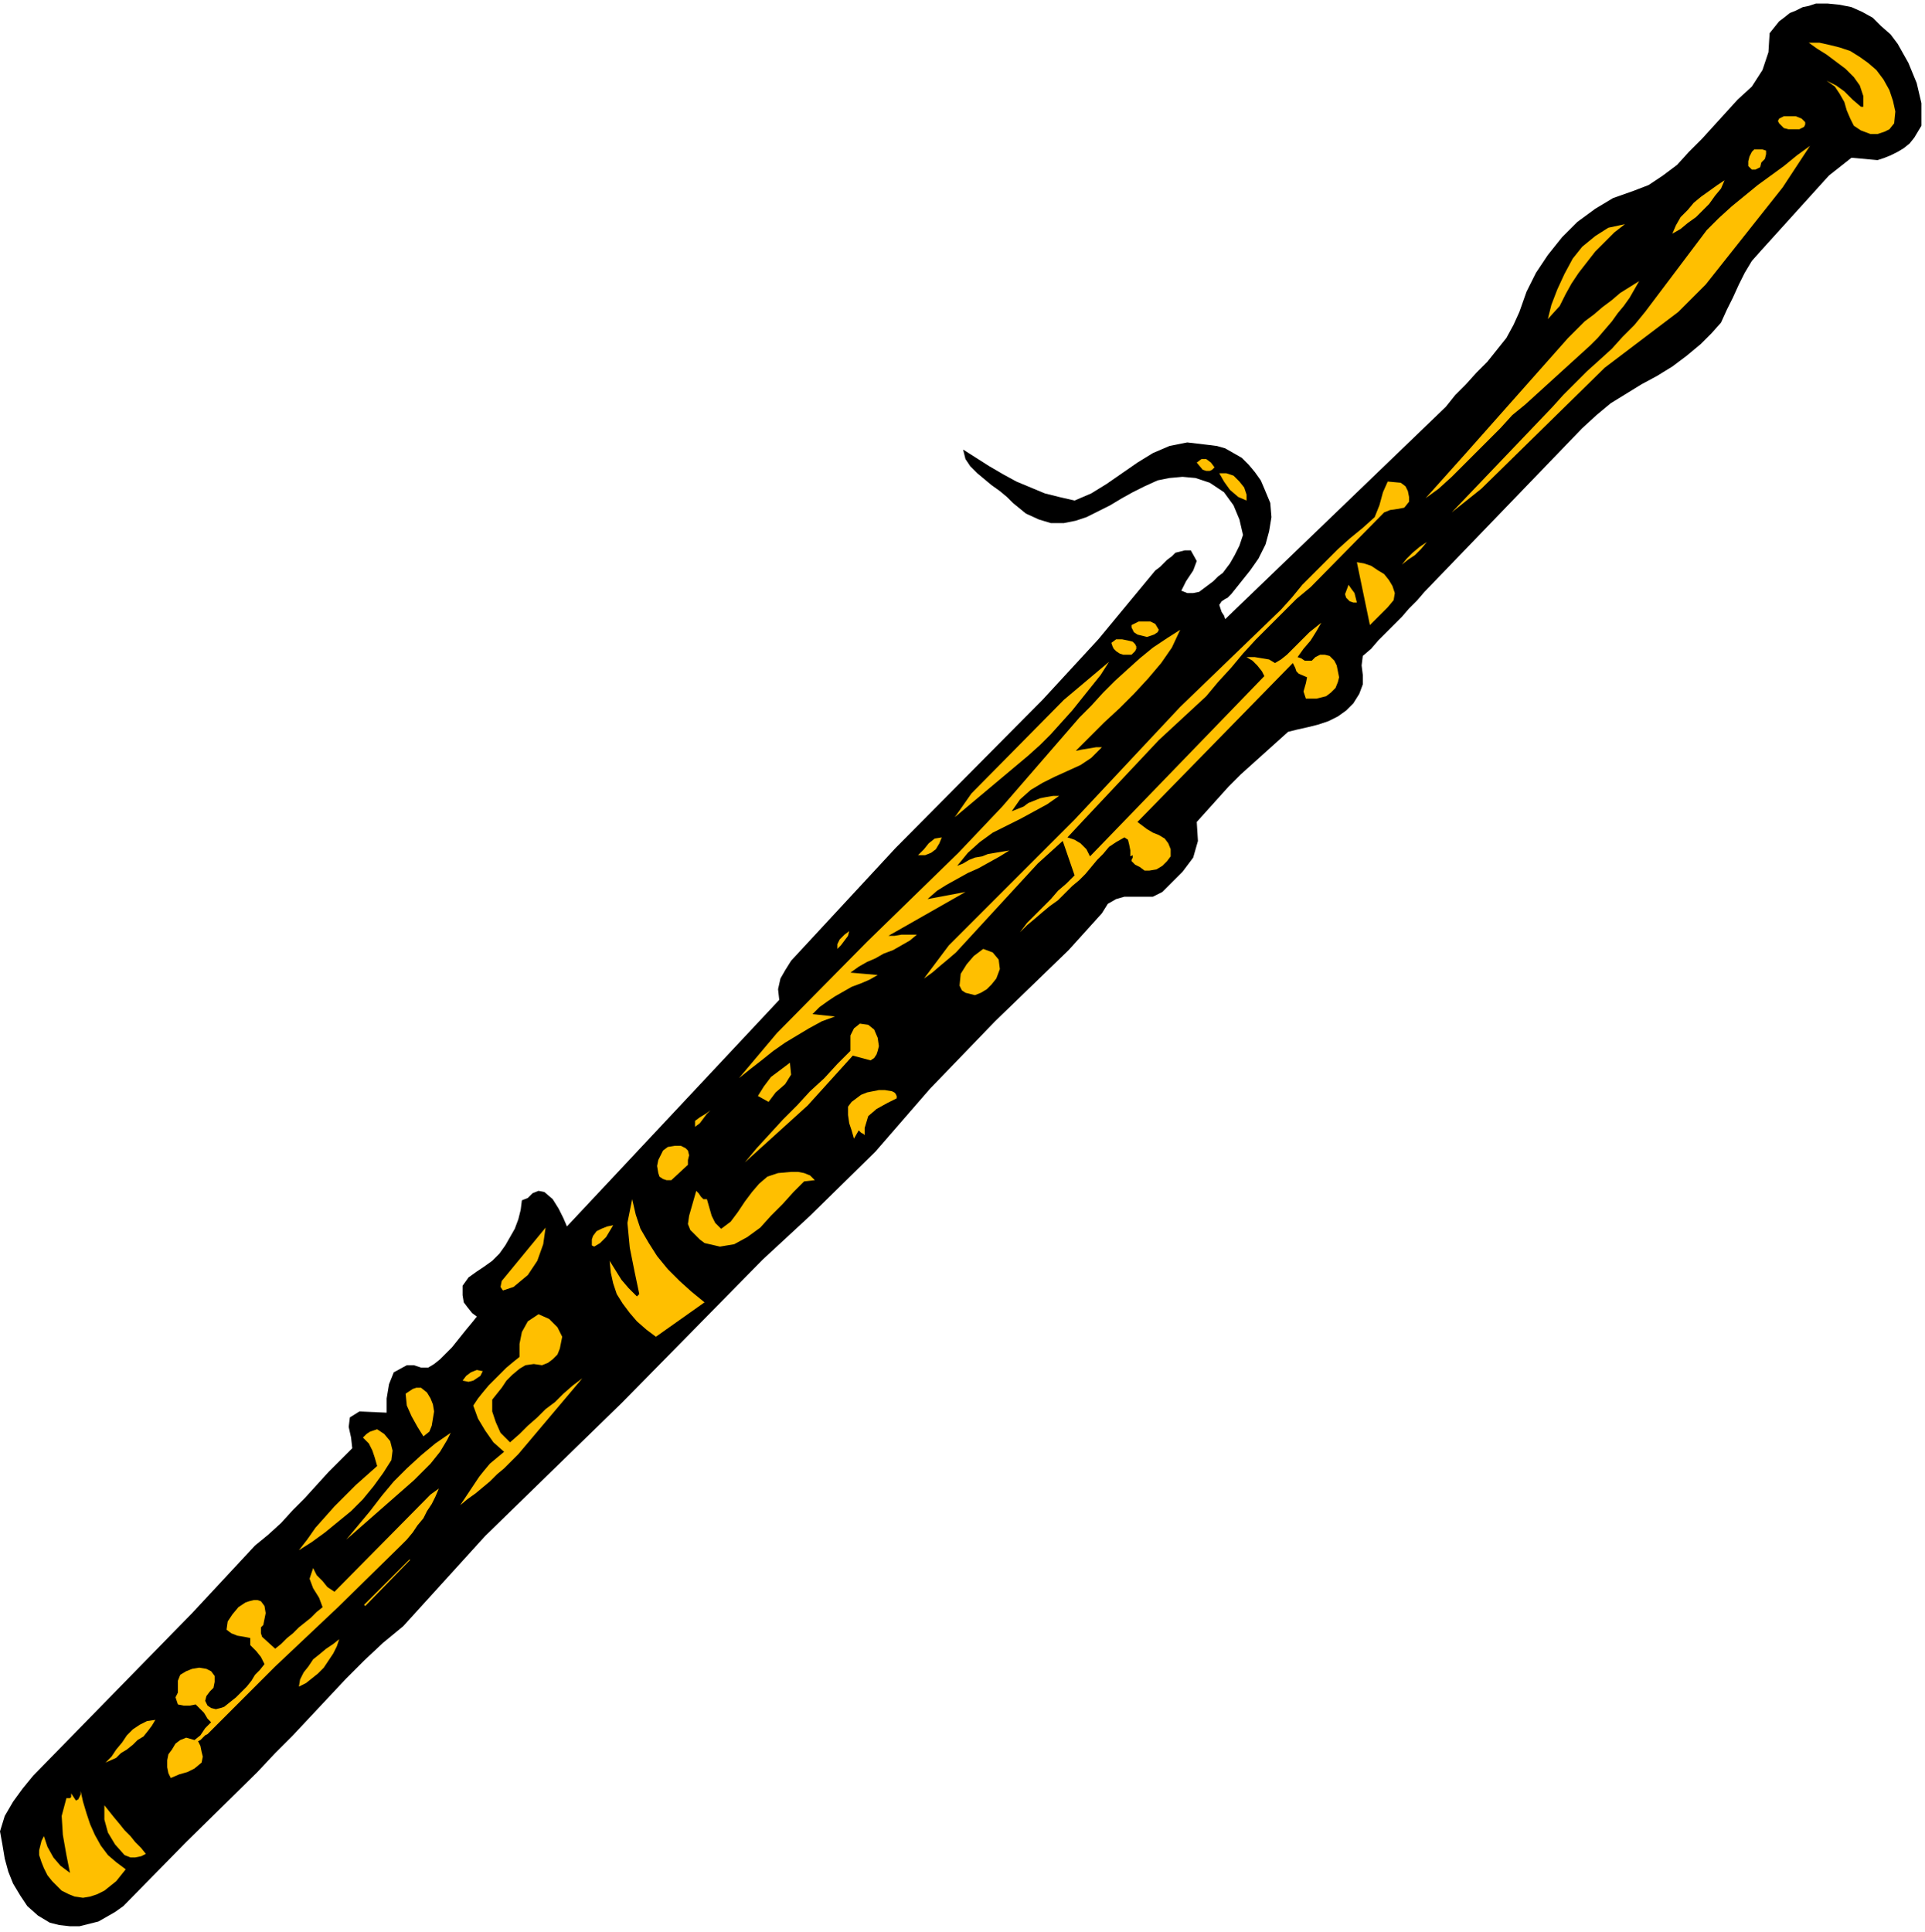 <svg xmlns="http://www.w3.org/2000/svg" width="1.623in" height="1.629in" fill-rule="evenodd" stroke-linecap="round" preserveAspectRatio="none" viewBox="0 0 1623 1629"><style>.pen1{stroke:none}.brush3{fill:#ffbf00}</style><path d="m1620 106-3 5-3 5-4 5-5 4-5 3-6 3-5 2-6 2-22-2-19 15-57 63-8 9-6 10-5 10-5 11-5 10-5 11-8 9-9 9-12 10-12 9-13 8-13 7-13 8-13 8-12 10-12 11-133 138-6 7-7 7-6 7-7 7-6 6-7 7-6 7-7 6-1 8 1 8v8l-3 8-5 8-6 6-7 5-8 4-9 3-8 2-9 2-8 2-10 9-10 9-10 9-10 9-10 10-9 10-9 10-9 10 1 16-4 14-9 12-11 11-6 6-8 4h-24l-7 2-7 4-5 8-28 31-62 60-55 57-46 53-55 54-40 37-119 121-115 112-69 76-17 14-16 15-15 15-15 16-15 16-15 16-15 15-15 16-60 59-53 54-7 5-7 4-7 4-8 2-8 2h-8l-9-1-8-2-10-6-9-8-6-9-6-10-4-10-3-11-2-12-2-11 4-13 7-12 8-11 9-11 134-137 53-57 11-9 11-10 10-11 10-10 10-11 10-11 10-10 10-10-1-9-2-9 1-8 8-5 23 1v-12l2-12 4-10 11-6h6l6 2h6l5-3 5-4 5-5 5-5 4-5 4-5 4-5 5-6 4-5-4-3-4-5-3-4-1-6v-8l5-7 7-5 6-4 7-5 6-6 5-7 4-7 4-7 3-8 2-8 1-8 5-2 4-4 5-2 5 1 7 6 5 8 4 8 3 7 179-191-1-9 2-9 4-7 5-8 88-95 124-125 47-51 48-58 4-3 3-3 3-3 4-3 3-3 4-1 4-1h5l5 9-3 8-6 9-4 8 5 2h5l5-1 4-3 4-3 4-3 4-4 4-3 6-8 4-7 4-8 3-9-3-13-5-12-8-11-12-8-12-4-11-1-11 1-10 2-11 5-10 5-9 5-10 6-10 5-10 5-9 3-10 2h-11l-10-3-11-5-11-9-5-5-6-5-7-5-6-5-6-5-6-6-4-6-2-8 11 7 11 7 12 7 11 6 12 5 12 5 12 3 13 3 14-6 13-8 13-9 13-9 13-8 14-6 15-3 17 2 8 1 7 2 7 4 7 4 6 6 5 6 5 7 3 7 5 12 1 12-2 12-3 11-6 12-7 10-8 10-8 10-3 3-2 1-3 2-2 3 1 3 1 3 2 3 1 3 186-179 8-10 9-9 9-10 9-9 8-10 8-10 6-11 5-11 6-17 8-16 10-15 12-15 13-13 15-11 15-9 17-6 13-5 12-8 12-9 10-11 11-11 10-11 10-11 10-11 12-11 9-14 5-15 1-16 4-5 4-5 4-3 5-4 5-2 6-3 5-1 6-2h10l10 1 10 2 9 4 9 5 7 7 8 7 6 8 9 16 7 17 4 17v19z" class="pen1" style="fill:#000"/><path d="m1597 104-4 5-4 2-6 2h-6l-8-3-6-4-3-6-3-7-2-7-4-7-4-6-7-5 8 4 7 5 7 7 7 6h2v-9l-3-9-5-7-7-7-8-6-8-6-8-5-7-5h9l9 2 8 2 9 3 8 5 7 5 7 6 6 8 5 9 3 9 2 9-1 10zm-76 3-4 2h-9l-4-1-2-2-2-2-1-2 1-2 4-2h10l5 2 1 1 2 2v2l-1 2zm-83 133-23 23-62 47-104 102-25 20 85-89 9-10 10-10 10-10 10-9 11-10 9-10 10-10 9-11 52-69 10-10 11-10 11-9 11-9 11-8 11-8 11-9 11-8-23 35-65 82zm46-99-2 1-2 1h-3l-3-3v-4l1-4 2-4 2-2h7l3 1v3l-1 4-3 3-1 4zm-74 56 3-7 4-7 6-6 5-6 6-5 7-5 7-5 6-4-3 7-5 6-5 7-5 5-6 6-7 5-6 5-7 4zm-95 61-10 11 3-12 5-13 6-13 7-13 8-10 11-9 11-7 14-3-9 7-8 8-8 8-7 9-7 9-6 9-5 9-5 10zm26 33-55 50-11 9-10 11-10 10-11 11-10 10-10 10-11 10-11 8 34-38 86-97 7-7 7-7 8-6 7-6 8-6 7-6 8-5 8-5-4 7-4 7-5 7-5 6-5 7-6 7-6 7-6 6zm-153 132-4 5-5 1-7 1-5 2-62 63-12 10-11 11-12 12-11 11-11 12-10 12-11 12-10 12-40 37-63 67-14 15 6 2 5 3 5 5 3 6 147-152-2-4-4-5-4-4-5-3h7l6 1 6 1 5 3 5-3 5-4 5-5 5-5 4-4 5-5 5-4 5-4-4 7-5 8-6 7-5 7 3 1 3 2h6l3-3 4-2h4l4 1 4 4 2 4 1 5 1 5-1 4-2 5-4 4-4 3-4 1-4 1h-9l-2-6 2-7 1-5-7-3-2-2-1-3-1-2-1-2-131 134 4 3 4 3 5 3 5 2 5 3 3 4 2 5v6l-3 4-4 4-5 3-6 1h-4l-4-3-4-2-3-3v-1l1-2v-2l-2 1v-5l-1-5-1-4-3-2-7 4-6 4-5 6-5 5-5 6-5 6-5 5-6 5-6 6-6 6-7 5-6 5-7 6-6 5-6 6-6 7 6-7 6-8 6-6 7-7 7-7 6-7 7-6 7-7-10-29-21 19-69 75-7 6-6 5-7 6-7 5 21-28 106-106 89-95 85-82 9-10 9-11 10-10 10-10 10-10 10-9 11-9 10-9 4-10 3-11 4-9 11 1 4 3 2 4 1 5v4zm-6 53 4-5 5-5 6-5 6-4-5 6-5 5-6 4-5 4z" class="pen1 brush3"/><path d="m1175 506-5 6-5 5-5 5-5 5-11-53 6 1 6 2 6 4 5 3 4 5 3 5 2 6-1 6zm-31 2h-3l-3-1-3-3-1-3 3-8 2 3 3 4 1 4 1 4zm-93-86-7-3-7-6-5-7-4-7h6l3 1 3 1 5 5 4 5 2 6v5zm-27-28-2 2-2 1h-3l-3-1-5-6 4-3h4l4 3 3 4zM907 633l5-1 6-1 6-1h5l-9 9-9 6-11 5-11 5-10 5-10 6-9 8-7 10 5-2 5-2 4-3 5-2 5-2 5-1 6-1h5l-10 7-11 6-11 6-12 6-12 6-11 8-10 9-9 11 5-2 5-3 5-2 6-1 5-2 6-1 6-1 6-1-8 5-9 5-9 5-9 4-9 5-9 5-8 5-8 7 32-6-65 37h-1 6l6-1h13l-6 5-7 4-7 4-8 3-7 4-7 3-7 4-7 5 23 2-7 4-7 3-8 3-7 4-7 4-6 4-7 5-6 6 19 2-11 4-11 6-10 6-10 6-10 7-10 8-9 7-10 8 32-38 76-77 77-75 37-39 65-75 10-10 10-11 10-10 11-10 10-9 11-9 12-8 11-7-7 15-9 13-11 13-12 13-12 12-13 12-12 12-12 12zm70-102-1 2-3 2-3 1-3 1-4-1-4-1-3-2-2-4v-2l2-1 2-1 2-1h10l4 2 3 5zm-20 18-3 3h-7l-3-1-3-2-2-2-1-2-1-3 4-3h5l5 1 4 1 2 2 1 2v2l-1 2zm-90 88-62 52 14-20 78-79 38-32-7 11-8 10-8 10-8 10-9 10-9 10-9 9-10 9zm-87 84h-6l5-5 4-5 5-4 6-1-2 5-3 5-4 3-5 2zm60 104-4 5-4 4-5 3-5 2-4-1-4-1-3-2-2-4 1-10 5-8 6-7 8-6 8 3 5 6 1 8-3 8zm-134-25v-4l2-4 4-4 4-3-1 4-3 4-3 4-3 3zm35 82-1 4-1 3-2 3-3 2-15-4-38 42-53 48 10-12 11-12 11-12 12-12 11-12 12-11 11-12 11-11v-13l3-6 5-4 7 1 5 4 3 7 1 7zm15 44-8 4-9 5-7 6-3 10v6l-1-1-2-1-2-2-4 7-2-7-2-6-1-7v-7l3-4 4-3 4-3 5-2 5-1 5-1h5l6 1 2 1 1 1 1 2v2zm-108 3-9-5 5-8 6-8 8-6 8-6 1 10-5 8-8 7-6 8zm30 67-9 9-9 10-10 10-9 10-11 8-11 6-12 2-13-3-4-3-4-4-4-4-2-5 1-7 2-7 2-7 2-7 2 2 2 3 2 2h3l2 7 2 7 3 6 5 5 8-6 6-8 6-9 6-8 6-7 7-6 9-3 11-1h6l5 1 5 2 4 4-9 1zm-92-46v-5l4-3 5-3 4-3-3 3-3 4-3 4-4 3zm-20 45h-4l-3-1-3-2-1-3-1-6 1-5 2-4 2-4 4-3 6-1h5l4 2 2 2 1 4-1 4v4l-14 13zm28 103-41 29-8-6-8-7-6-7-6-8-5-8-3-9-2-9-1-10 5 8 5 8 6 7 7 7 2-2-4-19-4-20-2-21 4-20 3 13 4 12 7 12 7 11 9 11 10 10 10 9 11 9zm-93-47-2-1v-5l1-3 3-4 4-2 5-2 5-1-3 5-3 5-5 5-5 3zm-68 34-3 1-3 1-3 1-2-3 1-5 37-45-2 14-5 14-8 12-12 10zm39 52-2 5-4 4-4 3-5 2-7-1-7 1-5 3-6 5-5 5-4 6-4 5-4 5v10l3 9 4 9 8 8 8-7 7-7 8-7 7-7 8-6 7-7 8-7 8-6-54 64-6 6-6 6-6 5-6 6-6 5-6 5-7 5-6 5 4-6 4-6 4-6 4-6 4-5 5-6 6-5 6-5-9-8-7-10-6-10-4-11 4-6 4-5 5-6 5-5 5-5 5-5 6-5 5-4v-11l2-10 5-9 9-6 9 4 7 7 4 8-2 10zm-65 19-2 4-3 2-3 2-4 1-5-1 3-4 4-3 5-2 5 1zm-41 34-1 6-1 6-2 5-5 4-5-8-5-9-4-9-1-10 3-2 3-2 3-1h4l5 4 3 5 2 5 1 6zm-17 58-57 50 10-12 10-12 10-13 10-12 11-11 12-11 12-10 13-9-3 6-3 5-3 5-4 5-4 5-5 5-4 4-5 5zm-19-17-7 11-8 11-9 11-10 10-11 9-11 9-11 8-11 7 7-9 7-10 8-9 8-9 9-9 9-9 9-8 9-8-2-7-2-6-3-6-5-5 3-3 3-2 3-1 3-1 6 4 5 6 2 8-1 8zm8 72-53 52-53 50-57 57-2 1-2 2-2 2-2 1 2 4 1 5 1 4-1 5-6 5-6 3-7 2-7 3-2-4-1-5v-6l1-5 3-4 3-5 4-3 5-2 7 2 5-4 4-6 5-5-3-3-3-5-4-4-3-3-5 1h-5l-5-1-2-6 2-4v-10l2-5 5-3 5-2 6-1 6 1 4 2 3 4v5l-1 5-3 3-3 4-1 4 2 4 3 2 4 1 4-1 3-1 5-4 5-4 4-4 5-5 4-5 3-5 4-4 4-5-3-6-4-5-5-5v-6l-5-1-6-1-5-2-4-3 1-7 4-6 5-6 6-4 3-1 4-1h3l3 1 3 4 1 6-1 5-1 5-2 2v5l1 3 11 10 5-4 5-5 5-4 5-5 5-4 5-4 5-5 5-4-3-8-5-8-3-8 3-9 3 6 5 5 4 5 6 4 81-82 7-5-3 7-3 6-4 6-3 6-5 6-4 6-5 6-5 5zm7 12h1l-38 39-1-1 38-38zm-93 107 1-6 3-6 4-5 4-6 5-4 6-5 6-4 5-4-2 6-3 6-4 6-4 6-5 5-5 4-5 4-6 3zm-154 60-9 4 5-5 4-6 5-6 4-6 5-5 6-4 6-3 7-1-3 5-3 4-4 5-5 3-4 4-5 4-5 3-4 4zm25 81-4 2-5 1h-4l-5-2-8-9-6-10-3-11v-12l4 5 4 5 5 6 4 5 5 5 4 5 5 5 4 5zm-17 13-4 5-4 5-5 4-5 4-6 3-6 2-6 1-7-1-5-2-6-3-4-4-4-4-4-5-3-6-2-5-2-6v-4l1-4 1-4 2-4 3 9 5 9 6 7 8 6-3-15-3-17-1-16 4-15h3l1-1v-3l4 6 2-1 1-2 1-2v-3l2 9 3 10 3 9 4 9 5 9 6 8 7 6 8 6z" class="pen1 brush3"/></svg>
